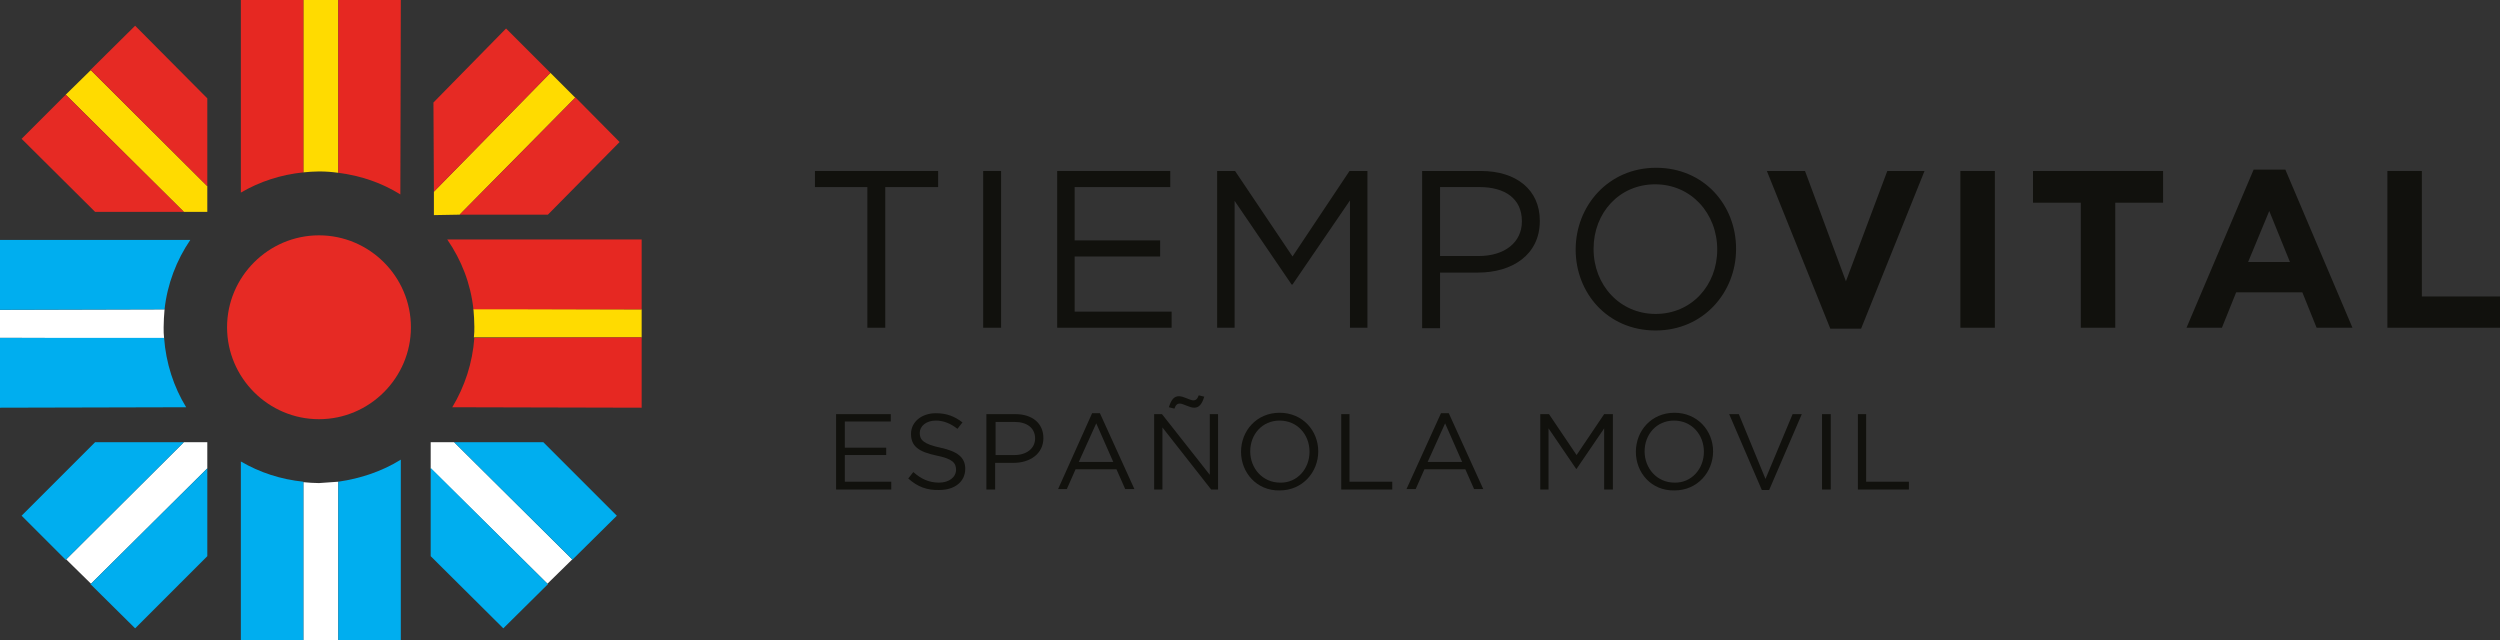 <svg xmlns="http://www.w3.org/2000/svg" xmlns:xlink="http://www.w3.org/1999/xlink" id="Layer_1" x="0px" y="0px" viewBox="0 0 543.9 139.3" style="enable-background:new 0 0 543.9 139.3;" xml:space="preserve"><rect x="0" y="0" width="543.9" height="139.3" fill="#333333" stroke="none"/><style type="text/css">	.st0{clip-path:url(#SVGID_2_);}	.st1{clip-path:url(#SVGID_4_);fill:#2B2523;}	.st2{clip-path:url(#SVGID_4_);fill:#FFDB00;}	.st3{clip-path:url(#SVGID_4_);fill:#E30B08;}	.st4{clip-path:url(#SVGID_4_);fill:#FFFFFF;}	.st5{clip-path:url(#SVGID_4_);fill:#00AEEF;}	.st6{clip-path:url(#SVGID_4_);fill-rule:evenodd;clip-rule:evenodd;fill:#FFFFFF;}	.st7{clip-path:url(#SVGID_4_);fill-rule:evenodd;clip-rule:evenodd;fill:#FFDB00;}	.st8{clip-path:url(#SVGID_4_);fill-rule:evenodd;clip-rule:evenodd;fill:#E62822;}	.st9{clip-path:url(#SVGID_4_);fill-rule:evenodd;clip-rule:evenodd;fill:#00AEEF;}	.st10{clip-path:url(#SVGID_4_);fill:#E62822;}	.st11{clip-path:url(#SVGID_4_);fill:#E62A24;}	.st12{clip-path:url(#SVGID_4_);fill:#11110D;}	.st13{clip-path:url(#SVGID_6_);}	.st14{clip-path:url(#SVGID_10_);fill:none;stroke:#FFFFFF;stroke-width:6;stroke-miterlimit:10;}	.st15{clip-path:url(#SVGID_10_);fill:#FFFFFF;}	.st16{clip-path:url(#SVGID_10_);fill:#1E1E1C;}	.st17{clip-path:url(#SVGID_10_);fill:#2B2523;}	.st18{clip-path:url(#SVGID_10_);fill:#F9D531;}	.st19{clip-path:url(#SVGID_10_);fill:#DA1724;}	.st20{clip-path:url(#SVGID_10_);fill:#1A9ADA;}	.st21{clip-path:url(#SVGID_10_);fill-rule:evenodd;clip-rule:evenodd;fill:#FFFFFF;}	.st22{clip-path:url(#SVGID_10_);fill-rule:evenodd;clip-rule:evenodd;fill:#DC2B31;}	.st23{clip-path:url(#SVGID_10_);fill-rule:evenodd;clip-rule:evenodd;fill:#1A9ADA;}	.st24{clip-path:url(#SVGID_10_);fill-rule:evenodd;clip-rule:evenodd;fill:#F9D531;}	.st25{clip-path:url(#SVGID_10_);fill-rule:evenodd;clip-rule:evenodd;fill:#DA1724;}	.st26{clip-path:url(#SVGID_10_);fill-rule:evenodd;clip-rule:evenodd;fill:#1B478C;}	.st27{clip-path:url(#SVGID_10_);fill-rule:evenodd;clip-rule:evenodd;fill:#DC2C32;}	.st28{clip-path:url(#SVGID_10_);fill:#DC2C32;}	.st29{clip-path:url(#SVGID_10_);fill:#EEEEEE;}	.st30{clip-path:url(#SVGID_10_);fill:#12110B;}	.st31{clip-path:url(#SVGID_10_);fill-rule:evenodd;clip-rule:evenodd;fill:#DC141B;}	.st32{clip-path:url(#SVGID_10_);fill-rule:evenodd;clip-rule:evenodd;fill:#35A4DC;}	.st33{clip-path:url(#SVGID_10_);fill-rule:evenodd;clip-rule:evenodd;fill:#37A5DC;}	.st34{clip-path:url(#SVGID_10_);fill-rule:evenodd;clip-rule:evenodd;fill:#F8D600;}	.st35{clip-path:url(#SVGID_10_);fill-rule:evenodd;clip-rule:evenodd;fill:#DF292A;}	.st36{clip-path:url(#SVGID_10_);fill-rule:evenodd;clip-rule:evenodd;fill:#FFDB00;}	.st37{clip-path:url(#SVGID_10_);fill-rule:evenodd;clip-rule:evenodd;fill:#E62822;}	.st38{clip-path:url(#SVGID_10_);fill-rule:evenodd;clip-rule:evenodd;fill:#0099D9;}	.st39{clip-path:url(#SVGID_10_);fill:#0099D9;}	.st40{clip-path:url(#SVGID_10_);fill:#E62822;}	.st41{clip-path:url(#SVGID_10_);fill:#E62A24;}	.st42{clip-path:url(#SVGID_10_);fill:#FFDB00;}	.st43{clip-path:url(#SVGID_10_);fill:#2FA4DF;}	.st44{clip-path:url(#SVGID_10_);fill:#11110D;}	.st45{clip-path:url(#SVGID_10_);fill:#35A8E0;}	.st46{clip-path:url(#SVGID_12_);}	.st47{opacity:0.4;clip-path:url(#SVGID_16_);}	.st48{clip-path:url(#SVGID_18_);fill:#1E1E1C;}	.st49{clip-path:url(#SVGID_20_);}	.st50{clip-path:url(#SVGID_24_);}	.st51{clip-path:url(#SVGID_26_);}	.st52{opacity:0.4;clip-path:url(#SVGID_24_);}	.st53{clip-path:url(#SVGID_30_);fill:#1E1E1C;}	.st54{clip-path:url(#SVGID_32_);}	.st55{opacity:0.4;clip-path:url(#SVGID_36_);}	.st56{clip-path:url(#SVGID_38_);fill:#1E1E1C;}	.st57{clip-path:url(#SVGID_40_);fill:#1E1E1C;}	.st58{clip-path:url(#SVGID_40_);fill:#149BD7;}	.st59{clip-path:url(#SVGID_40_);fill:none;stroke:#169BD7;stroke-width:1.25;stroke-miterlimit:10;}	.st60{clip-path:url(#SVGID_40_);fill:#119BD5;}	.st61{clip-path:url(#SVGID_40_);fill:none;stroke:#119BD5;stroke-width:0.75;stroke-miterlimit:10;}	.st62{clip-path:url(#SVGID_40_);fill:#35A8E0;}	.st63{clip-path:url(#SVGID_40_);fill:none;stroke:#D9D9D9;stroke-width:0.539;stroke-miterlimit:10;stroke-dasharray:4.327,5.408;}	.st64{clip-path:url(#SVGID_40_);fill:none;stroke:#D9D9D9;stroke-width:0.539;stroke-miterlimit:10;stroke-dasharray:4.315,5.394;}	.st65{clip-path:url(#SVGID_40_);fill:#00AAE5;}	.st66{clip-path:url(#SVGID_42_);}	.st67{clip-path:url(#SVGID_46_);fill:#00AAE5;}	.st68{clip-path:url(#SVGID_48_);}	.st69{clip-path:url(#SVGID_52_);fill:#00AAE5;}	.st70{clip-path:url(#SVGID_56_);fill:#00AAE5;}	.st71{clip-path:url(#SVGID_58_);}	.st72{opacity:0.7;clip-path:url(#SVGID_62_);}	.st73{clip-path:url(#SVGID_64_);fill:#888787;}	.st74{clip-path:url(#SVGID_66_);fill:#1E1E1C;}	.st75{clip-path:url(#SVGID_68_);}	.st76{fill-rule:evenodd;clip-rule:evenodd;fill:#FFFFFF;}	.st77{fill-rule:evenodd;clip-rule:evenodd;fill:#FFDB00;}	.st78{fill-rule:evenodd;clip-rule:evenodd;fill:#E62822;}	.st79{fill-rule:evenodd;clip-rule:evenodd;fill:#00AEEF;}	.st80{fill:#00AEEF;}	.st81{fill:#E62822;}	.st82{fill:#E62A24;}	.st83{fill:#FFDB00;}	.st84{fill:#FFFFFF;}	.st85{fill:#11110D;}</style><g>	<defs>		<rect id="SVGID_1_" x="-1266.4" y="-67.3" width="1080" height="7560"></rect>	</defs>	<clipPath id="SVGID_2_">		<use xlink:href="#SVGID_1_" style="overflow:visible;"></use>	</clipPath></g><g>	<path class="st76" d="M35.6,71.2c0,0.8,0,1.6,0.1,2.4v0l-1.4,0L0,73.5v-6.1l35.8-0.1C35.7,68.6,35.6,69.9,35.6,71.2"></path>	<path class="st76" d="M73.6,104.8v34.6H66v-34.5c1.1,0.1,2.3,0.2,3.4,0.2C70.8,105,72.2,104.9,73.6,104.8"></path>	<path class="st77" d="M73.6,0v37.6c-1.4-0.2-2.7-0.3-4.2-0.3c-1.2,0-2.3,0.1-3.4,0.2V0H73.6z"></path>	<path class="st77" d="M139.6,67.3v6.1h-0.4l-36.1,0c0.1-0.8,0.1-1.6,0.1-2.3c0-1.3-0.1-2.6-0.2-3.9l36.2,0.1H139.6z"></path>	<path class="st78" d="M139.6,73.5v15.2l-41.2-0.1c2.7-4.5,4.4-9.6,4.8-15.1l36.1-0.1H139.6z"></path>	<path class="st78" d="M87.2,0l-0.1,42.3c-4-2.5-8.6-4.1-13.5-4.7V0H87.2z"></path>	<path class="st78" d="M139.6,52.1v15.2h-0.4L103,67.3c-0.6-5.6-2.6-10.7-5.7-15.2H139.6z"></path>	<path class="st79" d="M41.4,52.2c-3,4.4-5,9.6-5.6,15.1L0,67.4V52.2L41.4,52.2z"></path>	<path class="st79" d="M87.2,100v39.4H73.6v-34.6C78.5,104.1,83.2,102.5,87.2,100"></path>	<path class="st80" d="M66,104.8v34.5H52.4v-38.9C56.5,102.8,61.1,104.3,66,104.8"></path>	<path class="st80" d="M40.5,88.6L0,88.7V73.5h35.7C36.1,79,37.8,84.2,40.5,88.6"></path>	<path class="st81" d="M66,0v37.5c-4.9,0.5-9.5,2-13.6,4.4V0H66z"></path>	<path class="st82" d="M89.4,71.2c0-11-9-20-20-20s-20,9-20,20c0,11,9,20,20,20S89.4,82.2,89.4,71.2"></path>	<polygon class="st83" points="45.1,40.5 45.1,46.1 40,46.1 14.4,20.7 14.3,20.6 19.7,15.3 19.8,15.3  "></polygon>	<polygon class="st82" points="45.1,21.4 45.1,40.5 19.8,15.3 19.7,15.3 19.7,15.2 29.4,5.6  "></polygon>	<polygon class="st82" points="40,46.1 20.7,46.1 4.7,30.2 14.3,20.6 14.4,20.7  "></polygon>	<polygon class="st84" points="45.1,96.2 45.1,101.9 19.8,127 14.4,121.7 40,96.2  "></polygon>	<polygon class="st80" points="45.1,101.9 45.1,121 29.4,136.7 19.7,127.1 19.8,127  "></polygon>	<polygon class="st80" points="40,96.2 14.4,121.7 14.3,121.8 4.7,112.2 20.7,96.2  "></polygon>	<polygon class="st84" points="124.5,121.7 119.1,127 93.7,101.9 93.7,96.2 98.8,96.2  "></polygon>	<polygon class="st80" points="119.2,127.1 109.5,136.7 93.7,121 93.7,101.8 119.1,127  "></polygon>	<polygon class="st80" points="134.2,112.2 124.5,121.8 124.5,121.7 98.8,96.2 118.2,96.2  "></polygon>	<polygon class="st83" points="100,46.7 94.4,46.8 94.4,41.7 119.7,15.9 119.8,15.9 125.1,21.2 125.1,21.3  "></polygon>	<polygon class="st82" points="119.2,46.7 100,46.7 125.1,21.3 125.1,21.2 125.2,21.2 134.8,30.9  "></polygon>	<polygon class="st82" points="94.4,41.7 94.3,22.3 110.1,6.2 119.8,15.9 119.7,15.9  "></polygon>	<polygon class="st85" points="188.7,40.7 177.3,40.7 177.3,37.2 204.1,37.2 204.1,40.7 192.6,40.7 192.6,71.3 188.7,71.3  "></polygon>	<rect x="213.9" y="37.2" class="st85" width="3.9" height="34.1"></rect>	<polygon class="st85" points="230,37.2 254.6,37.2 254.6,40.7 233.8,40.7 233.8,52.3 252.4,52.3 252.4,55.8 233.8,55.8 233.8,67.8   254.9,67.8 254.9,71.3 230,71.3  "></polygon>	<polygon class="st85" points="264.8,37.2 268.7,37.2 281.2,55.8 293.6,37.2 297.5,37.2 297.5,71.3 293.7,71.3 293.7,43.6   281.2,61.9 281,61.9 268.6,43.7 268.6,71.3 264.8,71.3  "></polygon>	<path class="st85" d="M309.4,37.2h12.8c7.7,0,12.8,4.1,12.8,10.8v0.1c0,7.4-6.1,11.2-13.4,11.2h-8.3v12.1h-3.9V37.2z M321.7,55.7  c5.7,0,9.4-3,9.4-7.5v-0.1c0-4.9-3.7-7.4-9.2-7.4h-8.6v15H321.7z"></path>	<path class="st85" d="M342.8,54.3L342.8,54.3c0-9.5,7.1-17.8,17.5-17.8c10.4,0,17.4,8.1,17.4,17.6v0.1c0,9.4-7.1,17.7-17.5,17.7  C349.7,71.9,342.8,63.7,342.8,54.3 M373.6,54.3L373.6,54.3c0-7.9-5.7-14.2-13.5-14.2c-7.8,0-13.4,6.2-13.4,14v0.1  c0,7.8,5.7,14.1,13.5,14.1S373.6,62.1,373.6,54.3"></path>	<polygon class="st85" points="384.4,37.2 392.7,37.2 401.6,61.2 410.6,37.2 418.7,37.2 404.9,71.5 398.2,71.5  "></polygon>	<rect x="426.5" y="37.2" class="st85" width="7.5" height="34.1"></rect>	<polygon class="st85" points="452.7,44.1 442.3,44.1 442.3,37.2 470.6,37.2 470.6,44.1 460.2,44.1 460.2,71.3 452.7,71.3  "></polygon>	<path class="st85" d="M490.3,36.9h6.9l14.6,34.4H504l-3.1-7.7h-14.4l-3.1,7.7h-7.7L490.3,36.9z M498.2,57l-4.5-11.1L489.1,57H498.2  z"></path>	<polygon class="st85" points="519.4,37.2 526.9,37.2 526.9,64.5 543.9,64.5 543.9,71.3 519.4,71.3  "></polygon>	<polygon class="st85" points="181.9,90.1 193.8,90.1 193.8,91.7 183.8,91.7 183.8,97.4 192.8,97.4 192.8,99 183.8,99 183.8,104.8   193.9,104.8 193.9,106.5 181.9,106.5  "></polygon>	<path class="st85" d="M197.6,104.1l1.1-1.4c1.7,1.5,3.4,2.3,5.6,2.3c2.2,0,3.7-1.2,3.7-2.8v0c0-1.5-0.8-2.4-4.3-3.1  c-3.8-0.8-5.5-2-5.5-4.7v0c0-2.6,2.3-4.5,5.4-4.5c2.4,0,4.1,0.7,5.8,2l-1.1,1.4c-1.5-1.2-3.1-1.8-4.7-1.8c-2.1,0-3.5,1.2-3.5,2.7v0  c0,1.5,0.8,2.4,4.5,3.2c3.7,0.8,5.4,2.1,5.4,4.6v0c0,2.8-2.3,4.6-5.6,4.6C201.7,106.7,199.6,105.9,197.6,104.1"></path>	<path class="st85" d="M214.8,90.1h6.1c3.7,0,6.1,2,6.1,5.2v0c0,3.5-3,5.4-6.5,5.4h-4v5.8h-1.9V90.1z M220.7,99  c2.7,0,4.5-1.5,4.5-3.6v0c0-2.3-1.8-3.6-4.4-3.6h-4.2V99H220.7z"></path>	<path class="st85" d="M237.6,89.9h1.7l7.5,16.5h-2l-1.9-4.3H234l-1.9,4.3h-1.9L237.6,89.9z M242.2,100.5l-3.7-8.4l-3.8,8.4H242.2z"></path>	<path class="st85" d="M251.1,90.1h1.7l10.4,13.2V90.1h1.8v16.4h-1.5L252.9,93v13.5h-1.8V90.1z M254.3,88.6c0.5-1.6,1.1-2.4,2.2-2.4  c1,0,2.4,0.9,3.1,0.9c0.6,0,0.9-0.3,1.2-1.1l1.2,0.3c-0.5,1.6-1.1,2.4-2.2,2.4c-1,0-2.4-0.9-3.1-0.9c-0.6,0-0.9,0.3-1.2,1.1  L254.3,88.6z"></path>	<path class="st85" d="M270,98.3L270,98.3c0-4.6,3.4-8.5,8.4-8.5c5,0,8.4,3.9,8.4,8.4v0c0,4.5-3.4,8.5-8.4,8.5  C273.4,106.8,270,102.8,270,98.3 M284.9,98.3L284.9,98.3c0-3.8-2.7-6.8-6.5-6.8c-3.8,0-6.4,3-6.4,6.7v0c0,3.7,2.7,6.8,6.5,6.8  C282.2,105.1,284.9,102,284.9,98.3"></path>	<polygon class="st85" points="291.8,90.1 293.6,90.1 293.6,104.8 302.9,104.8 302.9,106.5 291.8,106.5  "></polygon>	<path class="st85" d="M313.5,89.9h1.7l7.5,16.5h-2l-1.9-4.3h-8.9l-1.9,4.3H306L313.5,89.9z M318.1,100.5l-3.7-8.4l-3.8,8.4H318.1z"></path>	<polygon class="st85" points="335.1,90.1 337,90.1 343,99 349,90.1 350.9,90.1 350.9,106.5 349,106.5 349,93.2 343,102 342.9,102   336.9,93.2 336.9,106.5 335.1,106.5  "></polygon>	<path class="st85" d="M355.9,98.3L355.9,98.3c0-4.6,3.4-8.5,8.4-8.5c5,0,8.4,3.9,8.4,8.4v0c0,4.5-3.4,8.5-8.4,8.5  C359.2,106.8,355.9,102.8,355.9,98.3 M370.7,98.3L370.7,98.3c0-3.8-2.7-6.8-6.5-6.8c-3.8,0-6.4,3-6.4,6.7v0c0,3.7,2.7,6.8,6.5,6.8  C368,105.1,370.7,102,370.7,98.3"></path>	<polygon class="st85" points="376.2,90.1 378.3,90.1 384.1,104.2 390,90.1 392,90.1 384.9,106.6 383.3,106.6  "></polygon>	<rect x="396.4" y="90.1" class="st85" width="1.9" height="16.4"></rect>	<polygon class="st85" points="404.2,90.1 406,90.1 406,104.8 415.3,104.8 415.3,106.5 404.2,106.5  "></polygon></g></svg>